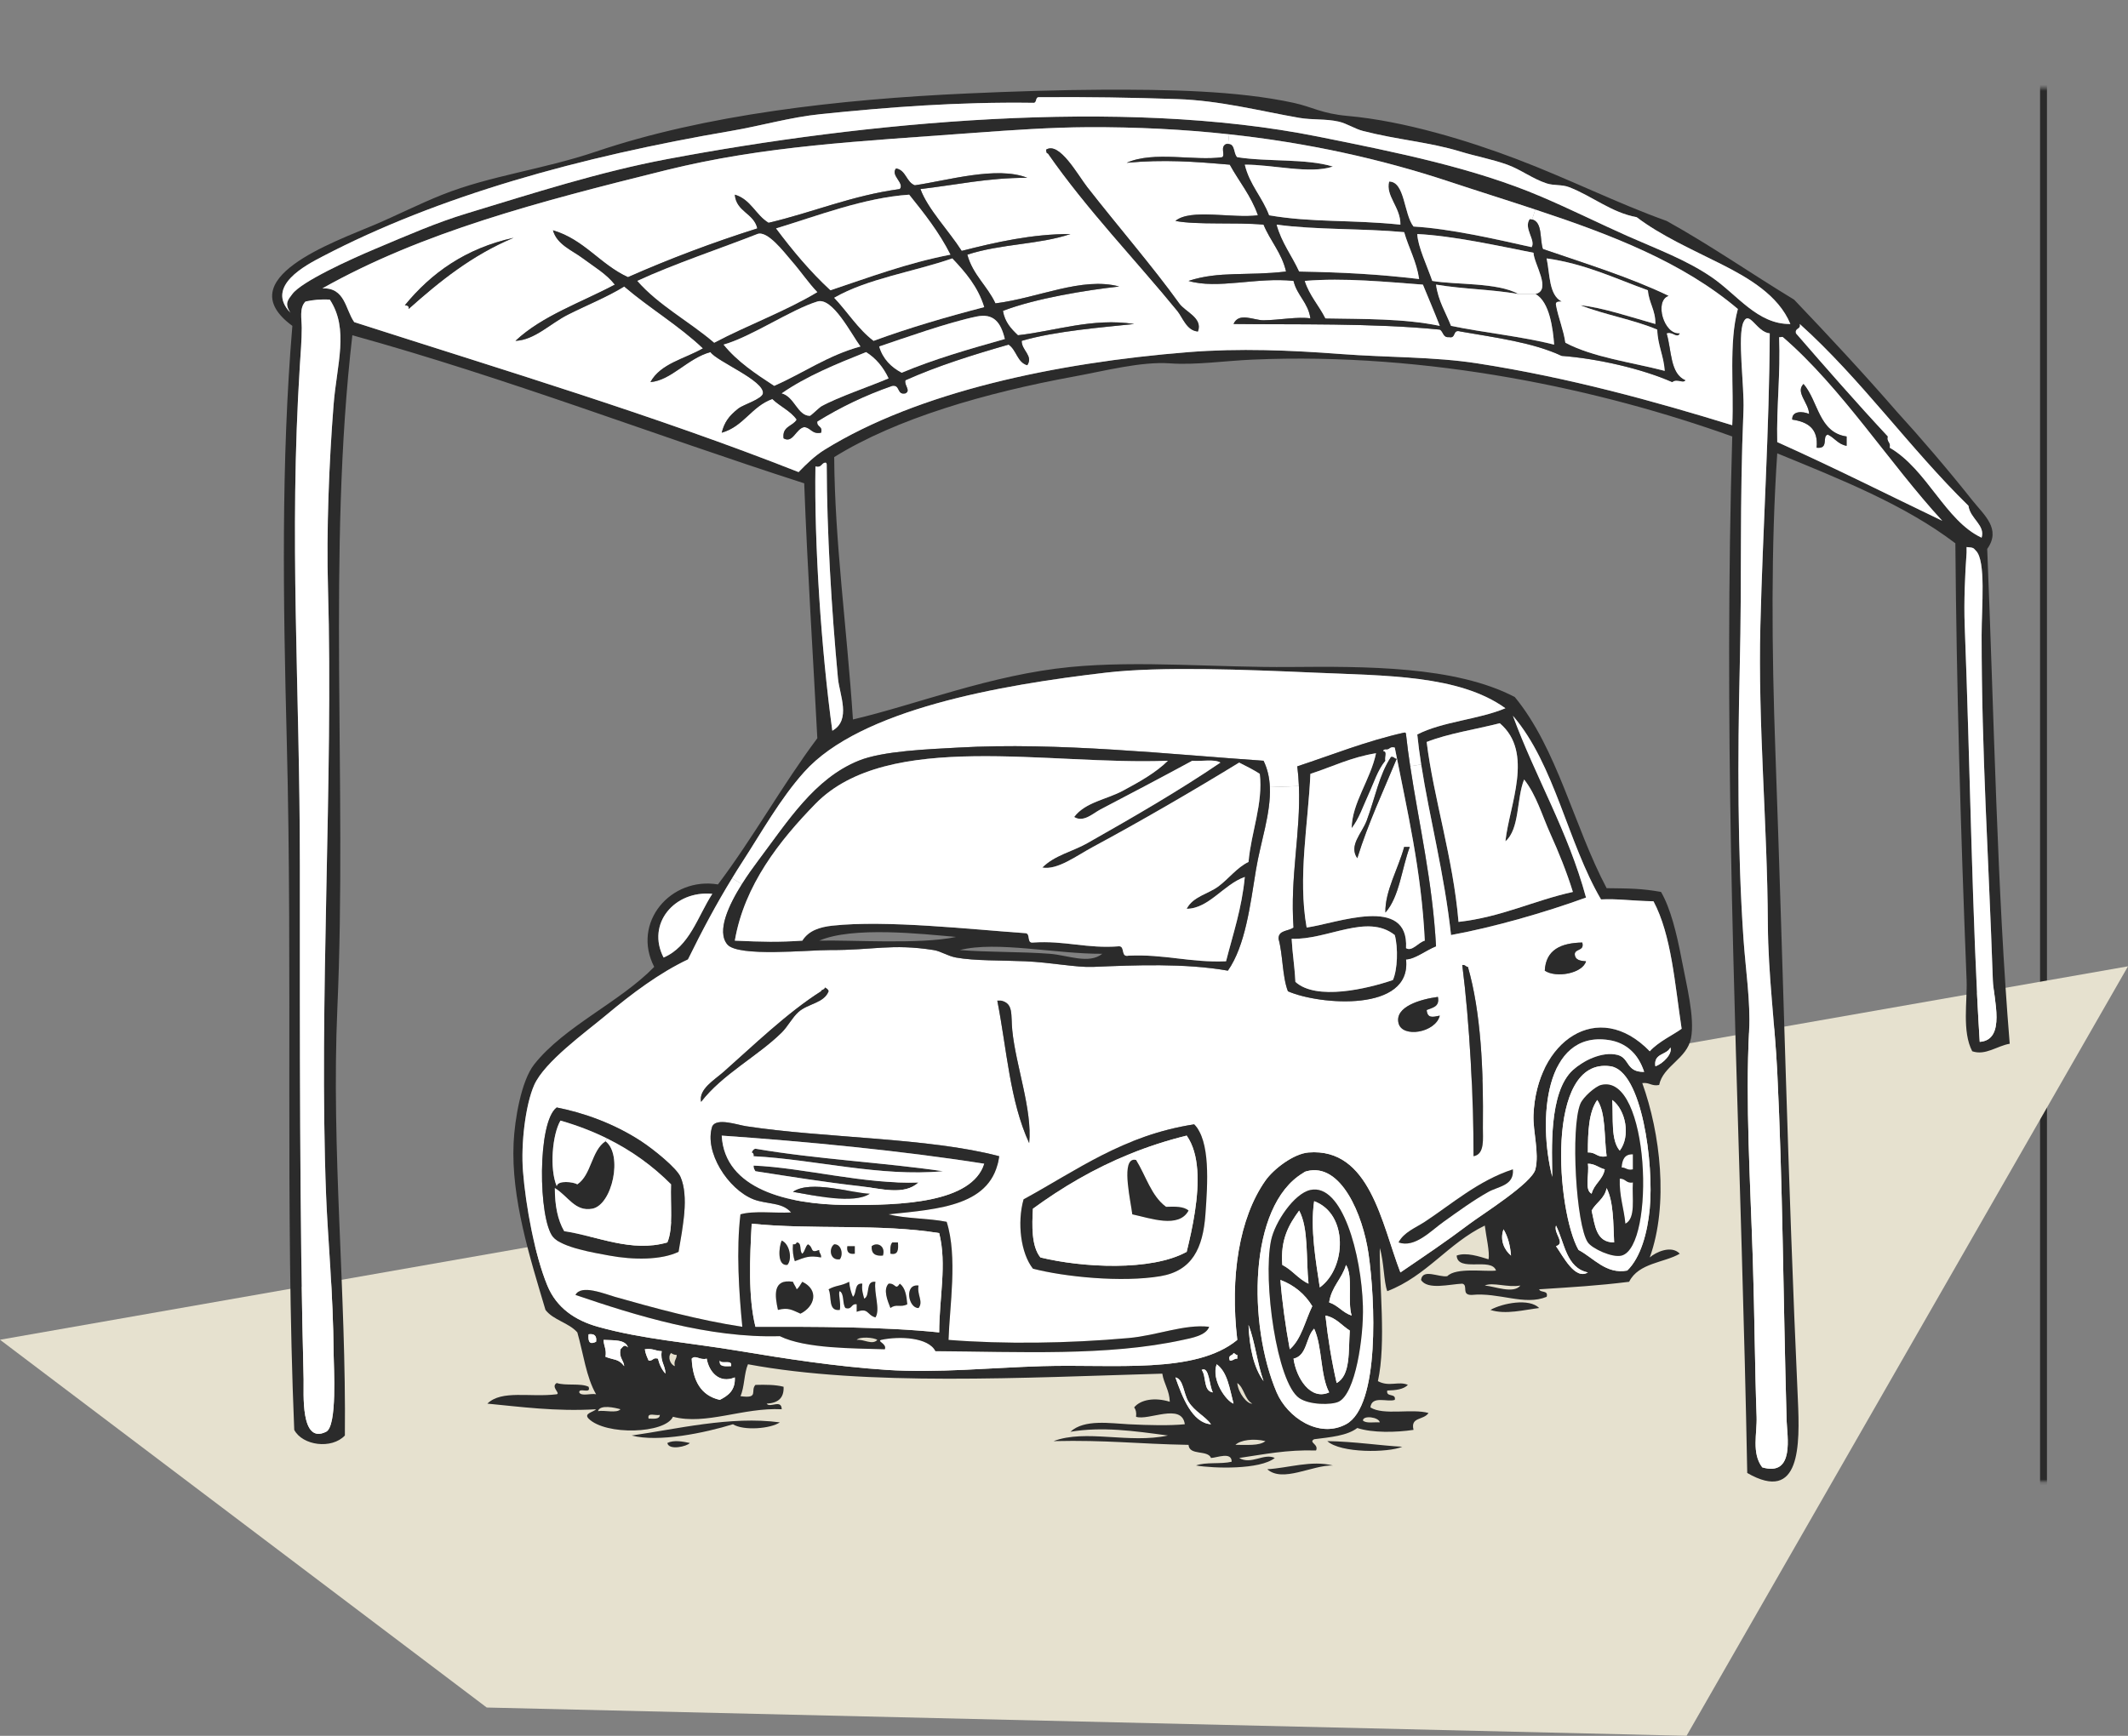 <?xml version="1.0" encoding="UTF-8"?><svg id="uuid-6e79a974-6aed-4ffe-8ae1-c9be57d49cb6" xmlns="http://www.w3.org/2000/svg" width="714" height="582.56" xmlns:xlink="http://www.w3.org/1999/xlink" viewBox="0 0 714 582.56"><rect x="0" y="0" width="714" height="582.56" fill="#808080" stroke="none"/><defs><filter id="uuid-c7d28e7c-2736-4f61-a697-b1116a617380" x="22.498" y="0" width="678.636" height="527.311" color-interpolation-filters="sRGB" filterUnits="userSpaceOnUse"><feFlood flood-color="#fff" result="bg"/><feBlend in="SourceGraphic" in2="bg"/></filter><mask id="uuid-2438dd92-0ebc-4435-82a5-eed34b9ad850" x="22.498" y="0" width="678.636" height="527.311" maskUnits="userSpaceOnUse"><g style="filter:url(#uuid-c7d28e7c-2736-4f61-a697-b1116a617380);"><rect x="669.953" y="29.502" width="31.181" height="467.717"/></g></mask></defs><g id="uuid-339d340f-9378-4cae-a294-b5d306300c80"><g style="mask:url(#uuid-2438dd92-0ebc-4435-82a5-eed34b9ad850);"><rect x="23.654" y="1.155" width="662" height="525" style="fill:none; stroke:#2b2b2b; stroke-miterlimit:10; stroke-width:2.311px;"/></g><polygon points="0 449.635 163.309 573.066 565.883 582.56 714 324.305 0 449.635" style="fill:#e6e1cf;"/><g id="uuid-46eebdec-f20d-4291-8b52-8d50b135dceb"><path d="M666.763,184.225c2.3,56.42,3.31,114.6,7.55,166.07-4.2.69-8.14,4.06-12.58,2.52-3.48-6.62-1.6-16.82-1.89-23.9-2.07-52.08-3.37-98.94-3.77-146.58-17.03-12.96-38.5-21.47-59.76-30.19-2.11,30.9-1.87,65.59-.63,100.02,2.65,73.49,4.13,142.33,7.55,217.65.69,15.18.94,34.84-16.99,24.54-.47-25.14-1.12-49.81-1.83-74.21-2.62-91.05-5.98-178.48-3.2-273.66-43.73-15.7-101.77-28.4-161.04-25.79-9.14.4-18.97,1.87-27.68,1.25-9.56-.67-21.67,2.5-32.08,4.41-29.88,5.48-59.64,14.09-80.52,27.05.18,28.37,4.24,57.22,6.29,88.06,21.47-5.05,46.37-15.03,72.97-17.61,23.17-2.24,49.19.21,73.6,0,25.36-.22,55.44-.38,75.49,10.07,14.3,17.35,19.86,43.46,30.82,64.16,7.77.1,11.74.09,18.25,1.26,3.12,5.34,5.24,13.73,6.92,22.65,1.53,8.16,4.49,19.54,3.14,26.42-1.36,6.99-9.36,9.26-10.69,15.72-2.59.5-3.23-.96-5.66-.63,6.05,16.76,8.91,40.78,2.51,58.51,1.99-1.75,7.21-4.25,10.07-1.26-5.03,3.01-13.84,3.05-16.99,9.43-10.82,1.34-18.73,1.77-30.19,2.52.39,1.28,3.18.18,2.52,2.52-7.5,3.08-15.89-1.56-25.17-.63-3.64.06-1.02-3.27-3.14-3.78-4.15.16-11.72,2.22-13.84-1.26.51-3.94,5.98-.79,8.8-1.25,3-3.04,12.74-1.43,16.36-1.89-1.51-4.58-12.88.71-13.21-5.03,3.22-1.2,7.65.33,10.69,1.25.5-2.19-.85-7.93-1.25-11.32-12.3,5.94-19.53,16.96-32.72,22.02-1.2-3.18-1.08-9.82-2.51-14.47-.23,12.19,2.21,31.69-.63,44.66,3.73,2.06,6.96-.12,10.06,1.26-1.44,1.5-4.04,1.82-6.92,1.89-.51,2.4,3.04.74,2.52,3.14-2.47.87-7.7-1.59-8.18,2.52,4.32,2.81,13.97.3,19.5,1.89-1.73,2.52-6.12,1.22-5.03,5.66-5.86.88-13.78,1.05-18.87-.63-3.45,2.63-9.09,3.08-14.47,3.77-2.04,1.09,1.64,1.65.63,3.78-9.75-.32-17.56,1.31-25.79,2.51,4.06,2.4,8.29-1.74,11.95,0-5,4-20.55,3.52-26.42,2.52,3.17-1.23,8.43-.38,11.95-1.26.05-3.47-4.93-1.34-6.92-1.26-1.15-2.83-7.28-.68-7.55-4.4-17.24-.31-27.29-1.67-45.29-1.26,10.82-4.08,25.29.94,38.37-1.88-11.66-1.57-21.99-3.03-32.71-1.26,4.65-4.29,13.35-2.82,19.5-2.52,6.9.34,13.8.5,18.88,0-1-7.33-12.24-1.09-16.36-2.51.2-1.46-.1-2.42-.63-3.15,2.16-2.64,6.92-3.44,11.95-1.89-.12-3.86-1.97-5.99-2.51-9.43-46.35,1.33-99.34,4.25-139.02-3.15-1.34,3.08-1.14,7.68-2.52,10.7,6.38.94,3.2-1.86,5.03-3.78,3.45-.09,6.78-.07,9.44.63.19,3.97-2.07,5.48-5.67,5.66,1.03,1.61,4.99-1.63,5.04,1.89-13.01-.65-25.33,5.43-36.49,2.52-2.66,5.7-22.57,6.34-28.31.62-1.7-1.77,1.56-2.14,2.52-3.14-13.51.82-25.68-.86-36.48-1.89,4.84-4.7,14.21-2.02,23.27-3.14,1.36-.35-2.13-2.44,0-3.78,2.97,1.01,8.01-.04,10.69,1.26.97,2.65-3.25.1-3.14,1.89.67,1.43,3.95.24,5.66.63-3.32-5.7-4.28-13.75-6.29-20.76-2.83-3.25-8.06-4.11-10.69-7.55-5.23-17.59-11.55-37.38-10.7-55.99.36-7.82,2.53-20.86,6.92-26.42,10.1-12.78,28.73-20.86,40.26-32.71-7.66-14.89,5.56-30.32,21.39-27.68,11.81-15.65,21.59-33.35,33.34-49.06-1.5-29-3.29-55.93-4.4-85.56-50.77-16.33-99.07-35.13-151.61-49.69-8.45,72.72-1.73,150.72-5.03,225.83-2.1,47.75,3,95.4,2.52,143.43-4.44,4.69-14.2,3.39-16.99-1.89-3.07-73.63-.49-152.52-2.51-231.5-1.2-46.74-1.94-93.48,1.88-139.02-21.48-15.75,13.7-28.02,27.68-33.97,7.5-3.19,14.92-6.98,22.65-10.06,16.07-6.4,33.78-8.44,51.58-14.47,36.47-12.35,81.08-17.53,124.56-19.5,15.28-.7,31.75-1.2,45.29-1.26,21.37-.09,45.13.26,64.16,4.4,6.51,1.42,9.3,3.61,18.24,4.41,18.81,1.67,40.51,8.34,56.62,14.47,17.56,6.67,33.87,14.88,50.32,20.76,14.83,8.23,28.42,17.71,42.78,26.42,11.77,12.34,23.39,24.83,34.6,37.74,7.25,7.92,17.09,19.35,25.16,29.56,3.94,4.98,9.84,9.62,5.03,16.36ZM664.253,349.665c8.92-.66,4.62-14.42,4.4-20.75-1.44-41.67-3.77-75.92-3.77-115.75,0-9.58,1.5-24.94-1.89-28.31-.86-.86-.55-1.08-3.15-1.26v1.89c-.51,7.02-.94,16.33-.63,24.53,1.79,46.12,2.54,100.77,5.04,139.65ZM664.883,180.455c1.31-4.22-3.85-6.36-4.41-10.7-19.81-19.39-35.96-42.46-56.61-61.02.47,1.94-1.73,1.21-1.26,3.15,10.13,11.67,20.3,23.31,30.82,34.6-.45,1.92,1.09,1.85.63,3.77,12.59,7.34,18.65,24.54,30.83,30.2ZM651.673,174.785c-17.68-19.2-33.78-44.69-53.47-61.64-.25-.21-.98.16-1.26,0,.49,12.44-.9,23-.63,35.22,18.82,8.44,36.95,17.58,55.36,26.42ZM574.293,93.015c8.59,5.85,15.38,15.89,26.42,15.72-3.95-9.67-14.22-15.57-23.27-20.13-9.77-4.91-20.08-9.48-28.31-15.72-8.48-1.54-14.88-7.08-22.65-10.07-2.44-.94-5.13-.47-7.54-1.26-4.66-1.51-8.74-4.68-13.21-6.29-5.13-1.84-10.53-2.81-15.73-4.4-10.41-3.19-21.09-3.92-32.71-6.92-2.83-.73-5.29-2.49-8.18-3.14-4.33-.99-8.7-.48-13.21-1.26-13.16-2.29-26.47-5.8-40.89-6.29-14.98-.51-30.16-.77-46.55-.63-1.19.07-.44,2.08-1.89,1.88-25.42-.34-48.42,1.46-71.08,3.78-10.4,1.06-20.01,3.92-30.2,5.66-50.76,8.68-98.16,21.78-137.13,42.15-5.36,2.8-19.37,9.95-10.7,18.87-2.16-3.13-.75-4.43.63-6.29,3.12-4.19,19.33-11.59,27.68-15.1,11.43-4.81,20.63-8.85,30.83-11.95,22.38-6.8,44.65-13.98,67.31-18.24,65.86-12.4,152.11-20.83,218.28-7.55,26.85,5.38,52.44,10.57,74.86,20.13,10.14,4.32,20.06,9.28,28.93,13.21,10.25,4.54,19.72,7.98,28.31,13.84ZM591.283,492.465c11.03,3.21,8.31-10.7,8.17-15.73-1.18-42.58-1.28-79.09-3.14-117-.78-15.96-3.05-32.41-3.15-49.7-.17-33.65-3.35-66.96-2.51-100.02.84-33.37,3.01-66.04,3.14-98.13-4.4-.41-6.87-7.97-8.81-3.78-2.11,4.6.34,21.7,0,29.57-1.33,31.53-.51,55.5-1.25,86.18-.73,30.3-.74,62.24,1.25,91.22.71,10.27,2.4,21.2,1.89,30.82-1.26,24.03.41,50.86,1.26,77.37.58,18.16.67,36.43,1.26,52.22.2,5.51-1.76,12.2,1.89,16.98ZM581.213,142.705c.61-12.34-1.22-27.7,1.89-39-18.54-15.72-42.39-24.92-67.96-33.37-9.47-3.14-19.17-6.17-28.92-9.4-23.03-7.63-47.5-13.01-73.82-15.86-15.22-1.66-31.06-2.47-47.59-2.39-11.9.06-25.37.97-37.74,1.89-39.1,2.9-70.54,4.33-103.79,12.58-42.78,10.62-81.59,20.75-115.12,39.63,7.66-.32,7.67,7.01,10.69,11.32,50.3,16.18,101.43,31.52,149.09,50.33,2.71-2.78,5.46-5.48,8.81-7.55,31.3-19.35,77.41-29.15,122.03-32.71,16.97-1.35,34.24-.64,50.96.63,15.83,1.2,31.39.89,45.92,3.14,30.79,4.78,59.39,12.71,85.55,20.76ZM564.233,345.265c-2.3-15.1-3.4-31.41-9.44-42.78-7.65-.16-12.1-.91-17.61-.63-11.24-19.17-15.52-45.29-29.57-61.64,7.66,20.86,18.45,38.59,24.54,61.02-13.84,5.04-31.1,9.99-45.3,12.58-2.2-20.43-7.18-39.13-10.01-57.26-.52-3.37-.97-6.72-1.31-10.05,8.43-4.36,20.57-5.01,29.57-8.81-15.58-11.21-40.22-10.9-64.17-11.95-23.12-1.02-51.5-2.14-69.82,0-35.37,4.12-82.46,12.3-101.28,33.34-8.11,9.06-14.21,20.09-20.76,30.19-1.16,1.79-2.31,3.61-3.42,5.46-5.24,8.54-10.11,17.64-14.82,27.26-9.56,4.54-18.6,11.27-27.68,18.87-6.72,5.61-20.44,15.48-23.91,23.27-2.95,6.64-4.5,19.75-3.77,28.94.92,11.68,3.95,28.11,8.18,38.37,3.08,7.48,9.3,11.69,16.98,13.84,15.09,4.22,30.38,5.26,47.81,8.18,14.73,2.46,31.92,5.15,49.07,6.29,16.8,1.11,35.17-.75,52.21-1.26,24.19-.72,51.36,2.79,65.42-8.81-2.49-21.1.61-40.92,9.44-53.47,2.73-3.88,9.45-9.03,14.46-9.43,20.58-1.65,24.52,23.88,30.83,40.26,8.37-5.72,14.75-9.95,23.27-16.36,4.08-3.07,20.89-13.61,22.02-18.24,1.36-5.54-.85-12.63-.63-18.24.98-24.83,21.65-39.27,39-21.39,3.09-3.34,8.01-5.56,10.7-7.55ZM555.423,357.845c2.55-.82,5.82-4.22,5.03-6.29-1.17,2.6-5.71,1.84-5.03,6.29ZM553.533,405.655c1.42-14.92-2.56-46.32-13.21-47.81-22.12-3.08-18,48.79-10.69,61.65,5.06,2.66,9.24,8.26,16.35,6.92,4.55-4.41,6.79-12.73,7.55-20.76ZM542.843,354.075c3.97,1.04,2.69,5.79,8.81,5.66-2.01-6.07-6.01-9.83-11.96-10.7-21.44-3.13-23.74,26.85-18.87,45.93-.04-8.52-1.31-28.36,6.92-35.86,3.13-2.85,9.68-6.45,15.1-5.03ZM522.083,418.235c2.41,3.42,6.38,11.43,10.69,8.81-7.27-1.53-7.76-9.85-10.69-15.73-.9,2.69,3.33,5.88,0,6.92ZM527.743,299.345c-2.06-6.67-4.75-13.3-7.55-19.5-2.83-6.28-4.7-13.01-8.81-18.24-2.59,6.41-1.42,16.6-6.28,20.75,1.29-12.17,9.7-29.78-1.89-39.63-8.18,2.1-17.15,3.4-24.53,6.29,2.33,18.86,8.88,38.92,10.69,60.39,14.5-1.64,25.14-7.14,38.37-10.06ZM510.133,431.445c-4.34.76-9.23-1.24-11.95,0,3.27.22,9.58,2.92,11.95,0ZM506.983,421.385c-.27-3.5-1.1-6.45-2.51-8.81-1.32,3.66.29,6.93,2.51,8.81ZM457.293,476.735c1.04,1.06,3.69.5,5.66.63-.29-1.77-5.59-2.47-5.66-.63ZM451.623,477.995c11.43-6.11,9.77-41.97,7.55-57.24-1.88-13.01-9.22-30.72-20.76-27.68-.75.2-.79.35-1.25.63-18.42,11.09-18.48,50.97-8.81,73.6,3.57,8.35,14.15,15.58,23.27,10.69ZM423.953,463.525c-2.1-5.87-2.83-13.11-5.04-18.87.32,7.65,1.7,14.24,5.04,18.87ZM424.583,483.655c-3.96-.96-8.36-.39-10.07,1.26,3.71-.07,7.99.44,10.07-1.26ZM415.143,464.155c.27,3.32,3.33,7.13,5.03,6.92-2.59-1.39-2.68-5.29-5.03-6.92ZM415.143,455.985v-1.26c-.63,0-.75-.51-1.26-.63-.27.99-1.98.53-1.26,2.51,1.19.14,1.39-.71,2.52-.62ZM413.883,471.075c-1.31-4.98-2-10.58-5.66-13.21-1.89,5.26,3.18,12.33,5.66,13.21ZM403.193,459.755c1.65,2.12.43,7.11,3.77,7.55-1.26-2.11-1.17-8.88-3.77-7.55ZM406.333,477.995c-1.98-2.71-5.47-4.22-7.55-7.55-1.74-2.79-1.65-7.59-4.4-8.17,2.28,6.53,5.63,15.33,11.95,15.72ZM279.263,245.245c6.45-3.61,2.4-12.11,1.89-17.61-2.2-23.53-3.71-49.06-3.77-71.72-.04-.38-.1-.74-.63-.63-1.2.27-1.14,1.8-3.15,1.26-.42,26.01,1.95,61.52,5.66,88.7ZM241.523,469.815c2.76-1.43,5.24-3.14,5.03-7.54-5.3,2.21-8.69-1.96-9.43-6.29-2.47.62-3.66-1.39-5.04,0,.33,7.42,3.11,12.41,9.44,13.83ZM245.293,458.495c.58-2.46-3.31-.46-3.77-1.89-.37,2.26,1.86,1.92,3.77,1.89ZM239.003,299.975c-12.8-1.2-22.17,10.15-16.35,21.39,8.81-3.77,11.4-13.77,16.35-21.39ZM226.423,458.495c-.45-1.92.64-2.29.63-3.77-.86.02-1.38-.3-1.89-.63-1.28,1.36-.21,3.91,1.26,4.4ZM223.283,461.015c-.05-2.89-1.82-4.06-1.26-7.55-2.07-.03-3.13-1.06-5.66-.63.2,1.47.75,2.6,1.26,3.77,1.51.26,1.36-1.14,3.14-.62.49,2.02,1.32,3.71,2.52,5.03ZM221.393,474.855c-1.3.38-4.37-1.02-3.77,1.25,1.66,0,3.7.35,3.77-1.25ZM208.183,452.835c.84-.79,1.24-1.89,2.52-.63-.85-2.72-4.79-2.34-8.18-2.52.03,2.07,1.06,3.14.63,5.67,2.98,1.19,4.31.58,6.29,3.14-.21-2.1-1.82-2.79-1.26-5.66ZM200.633,473.595c2.32-.4,6.27.81,7.55-.63-1.7-.49-6.89-1.72-7.55.63ZM200.003,450.315c.29-1.97-.54-2.8-2.52-2.51-.25,2.73.51,3.49,2.52,2.51ZM111.933,135.785c1.07-13.52,5.24-25.3-1.26-35.22-3.12-.2-5.77.1-8.17.63-2.15,2.11-1.26,5.94-1.26,8.8,0,4.17-.36,8.4-.63,12.58-3.7,58.53,0,107.14,0,167.96,0,56.87-.13,118.91,1.26,172.36.11,4.45-1.22,22.03,7.55,17.62,3.79-1.91,2.55-21.54,2.51-26.42-.15-20.17-1.95-38.48-2.51-52.84-2.5-64.02,2.47-139.77.63-203.82-.55-19.1.32-41.83,1.88-61.65Z" style="fill:#2b2b2b;"/><path d="M668.653,328.915c.22,6.33,4.52,20.09-4.4,20.75-2.5-38.88-3.25-93.53-5.04-139.65-.31-8.2.12-17.51.63-24.53v-1.89c2.6.18,2.29.4,3.15,1.26,3.39,3.37,1.89,18.73,1.89,28.31,0,39.83,2.33,74.08,3.77,115.75Z" style="fill:#fff;"/><path d="M660.473,169.755c.56,4.34,5.72,6.48,4.41,10.7-12.18-5.66-18.24-22.86-30.83-30.2.46-1.92-1.08-1.85-.63-3.77-10.52-11.29-20.69-22.93-30.82-34.6-.47-1.94,1.73-1.21,1.26-3.15,20.65,18.56,36.8,41.63,56.61,61.02Z" style="fill:#fff;"/><path d="M598.203,113.145c19.69,16.95,35.79,42.44,53.47,61.64-18.41-8.84-36.54-17.98-55.36-26.42-.27-12.22,1.12-22.78.63-35.22.28.16,1.01-.21,1.26,0ZM619.583,149.625v-3.14c-9.37-1.32-9.48-11.9-14.46-17.62-2.8,2.79,1.76,6.32,1.88,10.07-2.04-.92-5.83-1.15-5.66,1.89,5.11.76,8.82,2.92,8.18,9.43,4.32.52,1.64-3.93,3.77-4.4,2.25,1.1,3.45,3.26,6.29,3.77Z" style="fill:#fff;"/><path d="M619.583,146.485v3.14c-2.84-.51-4.04-2.67-6.29-3.77-2.13.47.55,4.92-3.77,4.4.64-6.51-3.07-8.67-8.18-9.43-.17-3.04,3.62-2.81,5.66-1.89-.12-3.75-4.68-7.28-1.88-10.07,4.98,5.72,5.09,16.3,14.46,17.62Z" style="fill:#2b2b2b;"/><path d="M600.713,108.735c-11.04.17-17.83-9.87-26.42-15.72-8.59-5.86-18.06-9.3-28.31-13.84-8.87-3.93-18.79-8.89-28.93-13.21-22.42-9.56-48.01-14.75-74.86-20.13-66.17-13.28-152.42-4.85-218.28,7.55-22.66,4.26-44.93,11.44-67.31,18.24-10.2,3.1-19.4,7.14-30.83,11.95-8.35,3.51-24.56,10.91-27.68,15.1-1.38,1.86-2.79,3.16-.63,6.29-8.67-8.92,5.34-16.07,10.7-18.87,38.97-20.37,86.37-33.47,137.13-42.15,10.19-1.74,19.8-4.6,30.2-5.66,22.66-2.32,45.66-4.12,71.08-3.78,1.45.2.7-1.81,1.89-1.88,16.39-.14,31.57.12,46.55.63,14.42.49,27.73,4,40.89,6.29,4.51.78,8.88.27,13.21,1.26,2.89.65,5.35,2.41,8.18,3.14,11.62,3,22.3,3.73,32.71,6.92,5.2,1.59,10.6,2.56,15.73,4.4,4.47,1.61,8.55,4.78,13.21,6.29,2.41.79,5.1.32,7.54,1.26,7.77,2.99,14.17,8.53,22.65,10.07,8.23,6.24,18.54,10.81,28.31,15.72,9.05,4.56,19.32,10.46,23.27,20.13Z" style="fill:#fff;"/><path d="M599.453,476.735c.14,5.03,2.86,18.94-8.17,15.73-3.65-4.78-1.69-11.47-1.89-16.98-.59-15.79-.68-34.06-1.26-52.22-.85-26.51-2.52-53.34-1.26-77.37.51-9.62-1.18-20.55-1.89-30.82-1.99-28.98-1.98-60.92-1.25-91.22.74-30.68-.08-54.65,1.25-86.18.34-7.87-2.11-24.97,0-29.57,1.94-4.19,4.41,3.37,8.81,3.78-.13,32.09-2.3,64.76-3.14,98.13-.84,33.06,2.34,66.37,2.51,100.02.1,17.29,2.37,33.74,3.15,49.7,1.86,37.91,1.96,74.42,3.14,117Z" style="fill:#fff;"/><path d="M583.103,103.705c-3.11,11.3-1.28,26.66-1.89,39-26.16-8.05-54.76-15.98-85.55-20.76-14.53-2.25-30.09-1.94-45.92-3.14-16.72-1.27-33.99-1.98-50.96-.63-44.62,3.56-90.73,13.36-122.03,32.71-3.35,2.07-6.1,4.77-8.81,7.55-47.66-18.81-98.79-34.15-149.09-50.33-3.02-4.31-3.03-11.64-10.69-11.32,33.53-18.88,72.34-29.01,115.12-39.63,33.25-8.25,64.69-9.68,103.79-12.58,12.37-.92,25.84-1.83,37.74-1.89,16.53-.08,32.37.73,47.59,2.39l-.35,3.2c-.21,0-.43.02-.68.07-2.06.99-.21,3.51-1.26,4.41-9.37,1.36-22.91-2.18-32.09,1.88,12.54-1.17,22.67-.4,34.6.63,3.12,5.69,7.18,10.44,9.44,16.99-8.61,1.13-22.59-2.35-27.68,1.89,7.16,1.41,20.01.39,29.57,1.25,2.26,5.5,6.09,9.43,7.55,15.73-13.05,1.56-22.41-.24-32.72,3.15,9.69,2.89,22.94-1.33,35.23,0,1.17,4.91,4.91,7.24,5.66,12.58-4.26-.65-10.28.57-15.72.63-3.27.03-8.32-2.81-10.07,1.25,19.89.25,47.02-.35,69.2,1.89,1.25.63.99,2.78,3.14,2.52,2.44.55,1.03-2.75,3.78-1.89,11.97,2.08,24.41,3.69,33.97,8.18,11.9.9,26.77,4.25,37.11,8.8,1.61-1.35,3.57.58,4.41-.62-5.18-2.17-4.6-10.09-6.3-15.73,1.95-.83,3.49,1.86,4.41,0-5.37.56-8.61-10.92-3.78-12.58-13.02-6.26-27.78-10.8-42.14-15.73-1.13-3.38-.05-9-3.63-9.94l1.09-3.3c25.57,8.45,49.42,17.65,67.96,33.37ZM401.933,111.255c1.73-4.59-4.25-6.55-6.29-9.44-8.72-12.15-20.66-25.96-30.83-39-3.26-4.19-9.37-15.42-13.83-12.58.14.49.01,1.24.62,1.26,13.05,18.79,29.52,35.83,43.41,52.84,1.81,2.22,3.14,6.65,6.92,6.92ZM380.543,108.735c-14-2.15-26.47,2.38-39,3.78-2.27-2.14-4.4-4.41-5.03-8.18,10.97-4.23,28.23-7,39-8.18-12.52-3.34-27.04,3.84-41.52,5.66-2.72-5.87-7.6-9.59-9.43-16.35,11.35-3.69,24.14-3.36,34.59-6.92-12.72-.04-24.99,2.73-36.48,5.66-4.34-6.8-11.44-14.11-13.84-20.76,11.86-1.35,22.61-3.81,35.85-3.77-10.22-4.06-26.92.96-37.74,2.51-2.9-1.08-2.91-5.06-6.29-5.66-1.98,2.33,2.93,4.9,1.26,6.92-16.25,2.21-29.09,7.82-44.04,11.33-4.32-2.61-5.96-7.88-11.32-9.44.49,5.8,6.4,6.18,7.55,11.32-15.13,4.79-29.59,10.26-43.4,16.36-9.36-4.28-14.65-12.62-25.17-15.73,1.33,4.84,6.46,6.72,10.07,9.44,3.68,2.76,7.9,5.19,10.69,8.8-11.36,6.04-24.37,10.44-33.34,18.87,6.46-.27,11.67-5.81,17.62-8.8,6.39-3.22,13.01-5.84,18.87-9.44,8.47,7.26,18.36,13.09,26.42,20.76-6.12,3.53-14.22,5.07-17.62,11.32,7.02-.57,12.5-8.02,20.14-10.06,2.13,3.12,18.12,9.53,17.61,13.84-.23,1.89-6.62,3.82-8.18,5.03-3.34,2.61-4.75,4.7-5.66,8.18,7.36-2.08,10.02-8.85,16.98-11.32,2.54,2.49,6.11,3.96,8.18,6.92-1.28,2.28-4.95,2.18-4.4,6.29,3.13,1.82,4.11-3.25,6.92-3.78,2.3.21,2.54,2.49,5.66,1.89.67-2.35-1.56-1.79-1.26-3.77,7.64-4.73,15.97-8.78,25.16-11.96,2.73-.42,1.45,3.17,4.41,2.52,1.9-.95-.52-2.76,0-4.4,10.72-4.8,22.53-8.5,34.59-11.96,2.68,1.74,2.87,5.94,6.29,6.92,2.1-3.22-1.94-4.97-1.88-8.18,11.41-3.36,27.72-4.58,37.74-5.66ZM137.093,103.705c10.41-9.3,21.32-18.1,35.23-23.9-16.13,3.57-27.61,11.81-36.48,22.64.77.07,1.49.19,1.25,1.26Z" style="fill:#fff;"/><path d="M565.493,127.615c-.84,1.2-2.8-.73-4.41.62-10.34-4.55-25.21-7.9-37.11-8.8-9.56-4.49-22-6.1-33.97-8.18-2.75-.86-1.34,2.44-3.78,1.89-2.15.26-1.89-1.89-3.14-2.52-22.18-2.24-49.31-1.64-69.2-1.89,1.75-4.06,6.8-1.22,10.07-1.25,5.44-.06,11.46-1.28,15.72-.63-.75-5.34-4.49-7.67-5.66-12.58-12.29-1.33-25.54,2.89-35.23,0,10.31-3.39,19.67-1.59,32.72-3.15-1.46-6.3-5.29-10.23-7.55-15.73-9.56-.86-22.41.16-29.57-1.25,5.09-4.24,19.07-.76,27.68-1.89-2.26-6.55-6.32-11.3-9.44-16.99-11.93-1.03-22.06-1.8-34.6-.63,9.18-4.06,22.72-.52,32.09-1.88,1.05-.9-.8-3.42,1.26-4.41.25-.05.47-.07.68-.07,2.52,0,1.75,3.3,3.09,4.48,10.13,1.61,23.1.39,32.08,3.14-7.69,2.62-20.24-.69-29.56-.63,1.62,6.77,5.9,10.88,8.17,16.99,14.48,2.5,27.37,1.42,44.04,3.14.12-5.79-5.05-9.62-3.78-14.46,5.32-.02,4.91,10.97,8.18,15.09,12.32.73,27.27,4.16,39.63,6.92,1.48-2.3-2.83-6.4-.63-9.43.28.02.54.06.78.12,3.58.94,2.5,6.56,3.63,9.94,14.36,4.93,29.12,9.47,42.14,15.73-4.83,1.66-1.59,13.14,3.78,12.58-.92,1.86-2.46-.83-4.41,0,1.7,5.64,1.12,13.56,6.3,15.73ZM558.563,124.465c-.34-5.11-2.36-8.54-2.51-13.84-7.95-3.37-17.66-4.98-25.79-8.18,7.29.71,17.28,4.08,25.16,6.29.08-4.69-2.18-7.04-2.51-11.32-10.96-3.94-20.93-8.85-33.97-10.69,1.11,5.38.74,12.26,5.03,14.47-.99.05-2.18-.09-1.89,1.25.84,4.4,2.46,8.02,3.14,12.58,9.34,4.93,22.02,6.51,33.34,9.44ZM521.453,115.655c-.36-4.94-1.45-14.43-6.29-16.98,5.59-1.25-.52-10.15-.63-13.84-12.27-2.42-27.01-5.69-39-6.29.18,4.23,3.37,10.88,5.03,15.73,7.78,1.37,21.81.44,28.94,4.4-9.84-1.65-17.68-1.54-27.68-3.15.76,5.53,3.26,9.32,5.03,13.84,11.3,2.33,23.72,3.54,34.6,6.29ZM483.083,109.365c-1.81-4.69-3.78-9.22-5.66-13.84-12.05-.88-26.4-2.37-39.63-1.25,1.56,4.93,4.76,8.23,6.92,12.58,12.86.24,26.37.02,38.37,2.51ZM476.163,93.645c-.92-6.01-3.48-10.36-5.03-15.73-13.81-1.29-29.48-.72-42.78-2.52,1.67,6.09,5.12,10.4,7.55,15.73,15.31.29,26.41.9,40.26,2.52Z" style="fill:#2b2b2b;"/><path d="M554.793,302.485c6.04,11.37,7.14,27.68,9.44,42.78-2.69,1.99-7.61,4.21-10.7,7.55-17.35-17.88-38.02-3.44-39,21.39-.22,5.61,1.99,12.7.63,18.24-1.13,4.63-17.94,15.17-22.02,18.24-8.52,6.41-14.9,10.64-23.27,16.36-6.31-16.38-10.25-41.91-30.83-40.26-5.01.4-11.73,5.55-14.46,9.43-8.83,12.55-11.93,32.37-9.44,53.47-14.06,11.6-41.23,8.09-65.42,8.81-17.04.51-35.41,2.37-52.21,1.26-17.15-1.14-34.34-3.83-49.07-6.29-17.43-2.92-32.72-3.96-47.81-8.18-7.68-2.15-13.9-6.36-16.98-13.84-4.23-10.26-7.26-26.69-8.18-38.37-.73-9.19.82-22.3,3.77-28.94,3.47-7.79,17.19-17.66,23.91-23.27,9.08-7.6,18.12-14.33,27.68-18.87,4.71-9.62,9.58-18.72,14.82-27.26l3.28,2c-4.36,6.93-8.58,15.8-4.9,20.22,3.6,4.32,27.22,1.85,34.6,1.89,14.12.08,20.59-2.21,34.6,0,2.5.39,4.66,1.99,7.55,2.52,6.33,1.14,15.12.9,23.28,1.25,8.57.38,17.09,2.12,22.64,1.89,14.3-.6,30.76-1.29,45.29,1.26,5.85-8.41,7.44-21.7,9.44-33.97,1.49-9.09,5.02-18.84,4.64-27.62l9.74-.37c.65,15.74-3.01,30.36-1.8,47.49-1.65,1.29-5.09.78-5.03,3.78,1.5,5.41,1.23,12.61,3.15,17.61,10.59,4.64,41.54,7.14,39.63-10.69,2.98-.08,6.55-2.99,10.06-4.41-1.16-21.69-5.77-41.23-8.66-60.43l3.68-.6c2.83,18.13,7.81,36.83,10.01,57.26,14.2-2.59,31.46-7.54,45.3-12.58-6.09-22.43-16.88-40.16-24.54-61.02,14.05,16.35,18.33,42.47,29.57,61.64,5.51-.28,9.96.47,17.61.63ZM528.373,320.105c.31-1.79,3.29-.91,2.52-3.78-7.21.14-12.22,2.46-12.58,9.44,3.8,2.56,12.66.95,13.84-3.15-1.99-.11-3.76-.44-3.78-2.51ZM499.433,399.995c3.33-1.86,8.66-2.09,8.18-7.55-11.59,3.77-20.59,11.72-29.56,17.61-3.08,2.02-7.03,3.48-8.81,6.92,5.47,1.95,10.75-3.82,15.1-6.92,4.88-3.48,10.04-7.25,15.09-10.06ZM497.553,378.605c.25-19.49-.68-39.02-5.03-54.1-.81-.03-.88-.8-1.89-.63,2.46,19.24,3.82,44.98,3.77,64.17,3.9-.63,3.1-6.13,3.15-9.44ZM478.683,338.975c1.89-.83,4.44-1,3.77-4.4-5.83.78-14.54,3.28-13.21,8.8,1.22,5.07,12.4,3.25,13.84-2.51-2.4.5-4.14.98-4.4-1.89ZM404.453,407.545c.74-10.31,1.73-24.68-3.78-30.2-23.79,3.67-39.45,15.48-57.24,25.17-2.22,7.88-.93,18.11,3.14,23.27,10.48,2.73,29.72,4.71,42.78,2.52,10.61-1.79,14.28-9.33,15.1-20.76ZM405.703,445.285c-8.35-.96-17.41,2.92-27.05,3.78-20.42,1.82-41.8,2.09-60.39.62.33-11.17,3.12-27.83-.63-39.63-6.1-1.23-13.65-1.02-19.49-2.51,17.08-1.79,34.93-2.81,37.11-19.5-23.69-6.28-58.47-6.02-84.92-10.07-2.97-.45-9.78-2.9-11.33,0-2.85,8.49,5.23,21.17,13.84,24.54,4.32,1.68,9.59.9,12.58,4.4-5.57.3-12.41-.67-16.98.63-1.44,11.94-.5,26.34.63,37.74-14.59-2.2-29.81-6.37-42.78-10.06-3.49-1-11.31-4.27-13.21-.63,20.18,6.89,44.81,14.55,68.57,13.84,8.61,4.23,24.8,4.06,35.23,4.4.76-1.88-2.71-2.64-1.26-3.15,6.23-1.33,15.9-.86,18.24,3.78,28.12.17,57.79,1.77,83.04-3.78,2.68-.59,7.78-1.42,8.8-4.4ZM345.313,383.635c1.09-11.18-4.46-25.9-5.66-37.74-.54-5.36.5-9.1-3.77-10.07h-1.26c3.23,16.46,4.15,33.58,10.69,47.81ZM278.013,332.685c-.14-.71-.7-.98-1.26-1.26-.01.83-1.11.58-1.26,1.26-11.49,7.3-22.77,18.27-32.71,27.05-3.07,2.71-8.44,5.82-7.55,10.06,7.15-9.29,19.03-15.34,27.05-23.27,2.09-2.07,3.49-4.99,5.66-6.92,3.18-2.82,8.54-2.93,10.07-6.92ZM227.683,420.125c1.43-8.38,3.49-18.61.63-25.16-1.29-2.95-8.88-9.12-13.21-11.96-9.1-5.96-19.4-9.58-28.31-11.32-6.59,4.86-6.16,37.37-1.26,43.41,2.95,3.63,14.16,5.41,18.88,6.29,8.17,1.52,17.5,1.52,23.27-1.26Z" style="fill:#fff;"/><path d="M560.453,351.555c.79,2.07-2.48,5.47-5.03,6.29-.68-4.45,3.86-3.69,5.03-6.29Z" style="fill:#fff;"/><path d="M556.053,110.625c.15,5.3,2.17,8.73,2.51,13.84-11.32-2.93-24-4.51-33.34-9.44-.68-4.56-2.3-8.18-3.14-12.58-.29-1.34.9-1.2,1.89-1.25-4.29-2.21-3.92-9.09-5.03-14.47,13.04,1.84,23.01,6.75,33.97,10.69.33,4.28,2.59,6.63,2.51,11.32-7.88-2.21-17.87-5.58-25.16-6.29,8.13,3.2,17.84,4.81,25.79,8.18Z" style="fill:#fff;"/><path d="M540.323,357.845c10.65,1.49,14.63,32.89,13.21,47.81-.76,8.03-3,16.35-7.55,20.76-7.11,1.34-11.29-4.26-16.35-6.92-7.31-12.86-11.43-64.73,10.69-61.65ZM544.103,421.385c11.39-3.04,9.46-61.43-6.92-57.25-1.91.49-5.99,4.05-6.92,6.29-3.35,8.08-1.45,40.84,2.51,46.55,1.44,2.07,8.21,5.24,11.33,4.41Z" style="fill:#fff;"/><path d="M551.653,359.735c-6.12.13-4.84-4.62-8.81-5.66-5.42-1.42-11.97,2.18-15.1,5.03-8.23,7.5-6.96,27.34-6.92,35.86-4.87-19.08-2.57-49.06,18.87-45.93,5.95.87,9.95,4.63,11.96,10.7Z" style="fill:#fff;"/><path d="M547.873,387.415v5.03c-1.92.45-2.29-.64-3.77-.63.19-2.54.93-4.52,3.77-4.4Z" style="fill:#fff;"/><path d="M547.873,396.845c-.35,5.11,1.09,12-2.51,13.84-.48-5.18-2.09-9.23-1.89-15.09,1.99-.11,2.1,1.67,4.4,1.25Z" style="fill:#fff;"/><path d="M537.183,364.135c16.38-4.18,18.31,54.21,6.92,57.25-3.12.83-9.89-2.34-11.33-4.41-3.96-5.71-5.86-38.47-2.51-46.55.93-2.24,5.01-5.8,6.92-6.29ZM547.873,392.445v-5.03c-2.84-.12-3.58,1.86-3.77,4.4,1.48-.01,1.85,1.08,3.77.63ZM545.363,410.685c3.6-1.84,2.16-8.73,2.51-13.84-2.3.42-2.41-1.36-4.4-1.25-.2,5.86,1.41,9.91,1.89,15.09ZM543.473,386.155c3.7-4.85,2.02-13.63-2.52-16.99.38,6.12-.53,13.54,2.52,16.99ZM534.033,406.285c1.13,4.95,1.45,10.72,7.55,10.69-.29-6.63-.2-13.64-2.52-18.24-.65,3.54-3.54,4.84-5.03,7.55ZM532.773,386.785c2.7-.18,3.12,1.92,6.29,1.26-.88-6.46-.2-14.48-3.14-18.88-2.89,4.04-3.14,10.7-3.15,17.62ZM534.033,400.625c.84-3.36,3.76-4.63,4.41-8.18-2.02-.5-3.18-1.86-5.67-1.89.57,3.21-1.29,8.85,1.26,10.07Z" style="fill:#2b2b2b;"/><path d="M540.953,369.165c4.54,3.36,6.22,12.14,2.52,16.99-3.05-3.45-2.14-10.87-2.52-16.99Z" style="fill:#fff;"/><path d="M541.583,416.975c-6.1.03-6.42-5.74-7.55-10.69,1.49-2.71,4.38-4.01,5.03-7.55,2.32,4.6,2.23,11.61,2.52,18.24Z" style="fill:#fff;"/><path d="M539.063,388.045c-3.17.66-3.59-1.44-6.29-1.26.01-6.92.26-13.58,3.15-17.62,2.94,4.4,2.26,12.42,3.14,18.88Z" style="fill:#fff;"/><path d="M538.443,392.445c-.65,3.55-3.57,4.82-4.41,8.18-2.55-1.22-.69-6.86-1.26-10.07,2.49.03,3.65,1.39,5.67,1.89Z" style="fill:#fff;"/><path d="M532.773,427.045c-4.31,2.62-8.28-5.39-10.69-8.81,3.33-1.04-.9-4.23,0-6.92,2.93,5.88,3.42,14.2,10.69,15.73Z" style="fill:#fff;"/><path d="M530.893,316.325c.77,2.87-2.21,1.99-2.52,3.78.02,2.07,1.79,2.4,3.78,2.51-1.18,4.1-10.04,5.71-13.84,3.15.36-6.98,5.37-9.3,12.58-9.44Z" style="fill:#2b2b2b;"/><path d="M520.193,279.845c2.8,6.2,5.49,12.83,7.55,19.5-13.23,2.92-23.87,8.42-38.37,10.06-1.81-21.47-8.36-41.53-10.69-60.39,7.38-2.89,16.35-4.19,24.53-6.29,11.59,9.85,3.18,27.46,1.89,39.63,4.86-4.15,3.69-14.34,6.28-20.75,4.11,5.23,5.98,11.96,8.81,18.24Z" style="fill:#fff;"/><path d="M515.163,98.675c4.84,2.55,5.93,12.04,6.29,16.98-10.88-2.75-23.3-3.96-34.6-6.29-1.77-4.52-4.27-8.31-5.03-13.84,10,1.61,17.84,1.5,27.68,3.15h5.66Z" style="fill:#fff;"/><path d="M514.533,84.835c.11,3.69,6.22,12.59.63,13.84h-5.66c-7.13-3.96-21.16-3.03-28.94-4.4-1.66-4.85-4.85-11.5-5.03-15.73,11.99.6,26.73,3.87,39,6.29Z" style="fill:#fff;"/><path d="M515.143,70.335l-1.09,3.3c-.24-.06-.5-.1-.78-.12-2.2,3.03,2.11,7.13.63,9.43-12.36-2.76-27.31-6.19-39.63-6.92-3.27-4.12-2.86-15.11-8.18-15.09-1.27,4.84,3.9,8.67,3.78,14.46-16.67-1.72-29.56-.64-44.04-3.14-2.27-6.11-6.55-10.22-8.17-16.99,9.32-.06,21.87,3.25,29.56.63-8.98-2.75-21.95-1.53-32.08-3.14-1.34-1.18-.57-4.48-3.09-4.48l.35-3.2c26.32,2.85,50.79,8.23,73.82,15.86,9.75,3.23,19.45,6.26,28.92,9.4Z" style="fill:#fff;"/><path d="M500.063,439.625c4.06-2.27,13.08-4.02,16.36-.63-4.91.56-11.22,2.31-16.36.63Z" style="fill:#2b2b2b;"/><path d="M507.613,392.445c.48,5.46-4.85,5.69-8.18,7.55-5.05,2.81-10.21,6.58-15.09,10.06-4.35,3.1-9.63,8.87-15.1,6.92,1.78-3.44,5.73-4.9,8.81-6.92,8.97-5.89,17.97-13.84,29.56-17.61Z" style="fill:#2b2b2b;"/><path d="M504.473,412.575c1.41,2.36,2.24,5.31,2.51,8.81-2.22-1.88-3.83-5.15-2.51-8.81Z" style="fill:#fff;"/><path d="M492.523,324.505c4.35,15.08,5.28,34.61,5.03,54.1-.05,3.31.75,8.81-3.15,9.44.05-19.19-1.31-44.93-3.77-64.17,1.01-.17,1.08.6,1.89.63Z" style="fill:#2b2b2b;"/><path d="M505.103,237.695c-9,3.8-21.14,4.45-29.57,8.81.34,3.33.79,6.68,1.31,10.05l-3.68.6c-.54-3.56-1.02-7.1-1.4-10.65-.04-.39-.1-.75-.63-.63-12.85,2.88-24.03,7.43-35.86,11.32.28,2.23.45,4.43.54,6.61l-9.74.37c-.13-3.1-.76-6.08-2.12-8.86-31.18-2.12-68.91-6.32-102.54-4.41-9.58.54-25.18,1.07-33.34,4.41-14.81,6.05-23.53,20.04-33.97,33.96-1.31,1.75-3.25,4.42-5.17,7.46l-3.28-2c1.11-1.85,2.26-3.67,3.42-5.46,6.55-10.1,12.65-21.13,20.76-30.19,18.82-21.04,65.91-29.22,101.28-33.34,18.32-2.14,46.7-1.02,69.82,0,23.95,1.05,48.59.74,64.17,11.95Z" style="fill:#fff;"/><path d="M482.453,334.575c.67,3.4-1.88,3.57-3.77,4.4.26,2.87,2,2.39,4.4,1.89-1.44,5.76-12.62,7.58-13.84,2.51-1.33-5.52,7.38-8.02,13.21-8.8Z" style="fill:#2b2b2b;"/><path d="M477.423,95.525c1.88,4.62,3.85,9.15,5.66,13.84-12-2.49-25.51-2.27-38.37-2.51-2.16-4.35-5.36-7.65-6.92-12.58,13.23-1.12,27.58.37,39.63,1.25Z" style="fill:#fff;"/><path d="M473.163,257.155c2.89,19.2,7.5,38.74,8.66,60.43-3.51,1.42-7.08,4.33-10.06,4.41,1.91,17.83-29.04,15.33-39.63,10.69-1.92-5-1.65-12.2-3.15-17.61-.06-3,3.38-2.49,5.03-3.78-1.21-17.13,2.45-31.75,1.8-47.49-.09-2.18-.26-4.38-.54-6.61,11.83-3.89,23.01-8.44,35.86-11.32.53-.12.59.24.63.63.38,3.55.86,7.09,1.4,10.65ZM478.053,315.695c-1.14-23.61-5.87-43.41-10.07-64.79-1.78-.52-1.63.89-3.14.63-.39.04-.75.09-.63.63,1.36-.11.28,2.23.63,3.15-2.61,3.17-3.84,7.37-5.67,11.32-1.78,3.85-3.18,8.16-5.66,11.32.12-8.51,6.34-16.28,8.18-25.16-8.32,1.32-14.73,4.56-22.02,6.92-.74,16.95-4.27,34.63-1.26,51.58,10.04-1.39,34.38-11.05,33.35,6.92,2.04,1.26,4.09-1.93,6.29-2.52ZM467.353,328.915c1.58-3.51,1.79-10.86.63-15.1-9.32-7.39-22.53,1.69-34.6,1.26.25,5.02.93,8.41,1.26,14.46,6.99,6.35,24.01,2.35,32.71-.62Z" style="fill:#2b2b2b;"/><path d="M467.983,250.905c4.2,21.38,8.93,41.18,10.07,64.79-2.2.59-4.25,3.78-6.29,2.52,1.03-17.97-23.31-8.31-33.35-6.92-3.01-16.95.52-34.63,1.26-51.58,7.29-2.36,13.7-5.6,22.02-6.92-1.84,8.88-8.06,16.65-8.18,25.16,2.48-3.16,3.88-7.47,5.66-11.32,1.83-3.95,3.06-8.15,5.67-11.32-.35-.92.73-3.26-.63-3.15-.12-.54.24-.59.63-.63,1.51.26,1.36-1.15,3.14-.63ZM473.013,284.245h-1.88c-1.91,7.14-6.49,14.86-6.29,22.02,4.73-5.33,5.43-14.69,8.17-22.02ZM468.613,254.685c-.81-.04-.87-.81-1.89-.63-4,6-5.29,13.67-8.17,21.38-1.61,4.29-6.09,8.31-3.15,12.59,3.68-11.84,8.67-22.37,13.21-33.34Z" style="fill:#fff;"/><path d="M471.133,77.915c1.55,5.37,4.11,9.72,5.03,15.73-13.85-1.62-24.95-2.23-40.26-2.52-2.43-5.33-5.88-9.64-7.55-15.73,13.3,1.8,28.97,1.23,42.78,2.52Z" style="fill:#fff;"/><path d="M471.133,284.245h1.88c-2.74,7.33-3.44,16.69-8.17,22.02-.2-7.16,4.38-14.88,6.29-22.02Z" style="fill:#2b2b2b;"/><path d="M467.983,313.815c1.16,4.24.95,11.59-.63,15.1-8.7,2.97-25.72,6.97-32.71.62-.33-6.05-1.01-9.44-1.26-14.46,12.07.43,25.28-8.65,34.6-1.26Z" style="fill:#fff;"/><path d="M466.723,254.055c1.02-.18,1.08.59,1.89.63-4.54,10.97-9.53,21.5-13.21,33.34-2.94-4.28,1.54-8.3,3.15-12.59,2.88-7.71,4.17-15.38,8.17-21.38Z" style="fill:#2b2b2b;"/><path d="M470.503,485.545c-4.69,2.03-20.68,2.21-25.16-1.89,9.02.13,18.21,1.55,25.16,1.89Z" style="fill:#2b2b2b;"/><path d="M459.173,420.755c2.22,15.27,3.88,51.13-7.55,57.24-9.12,4.89-19.7-2.34-23.27-10.69-9.67-22.63-9.61-62.51,8.81-73.6.46-.28.5-.43,1.25-.63,11.54-3.04,18.88,14.67,20.76,27.68ZM449.113,470.445c5.69-2.65,8.47-21.7,8.18-32.08-.49-17.36-6.92-41.32-17.62-39-5.44,1.18-11.94,10.79-13.21,16.98-2.77,13.63,1.94,47.62,9.44,52.85,3.4,2.37,10.8,2.37,13.21,1.25Z" style="fill:#fff;"/><path d="M457.293,438.365c.29,10.38-2.49,29.43-8.18,32.08-2.41,1.12-9.81,1.12-13.21-1.25-7.5-5.23-12.21-39.22-9.44-52.85,1.27-6.19,7.77-15.8,13.21-16.98,10.7-2.32,17.13,21.64,17.62,39ZM453.513,441.515c-1.48-4.81.58-13.17-1.89-16.99-1.37,4.7-4.88,7.28-5.66,12.58,3.01.99,4.53,3.45,7.55,4.41ZM448.483,464.155c4.74-2.59,3.93-10.75,4.4-17.61-2.72-1.68-4.5-4.3-8.17-5.03.88,7.92,2.12,15.49,3.77,22.64ZM434.013,455.985c.91,6.5,5.7,14.15,11.95,11.32-3.02-5.79-2.25-15.36-5.03-21.39-2.84,2.82-2.28,9.04-6.92,10.07ZM442.823,432.075c9-6.54,9.58-24.73-1.89-28.94-1.37,9.18.6,20.34,1.89,28.94ZM439.043,430.815c-.88-8.34.09-18.53-3.14-24.53-3.37,4.6-6.34,9.59-5.66,18.24,3.35,1.68,5.34,4.72,8.8,6.29ZM432.753,452.835c3.93-3.41,5.14-9.54,7.55-14.47-2.46-4.04-5.99-7.01-10.69-8.81.49,6.62,1.72,15.74,3.14,23.28Z" style="fill:#2b2b2b;"/><path d="M451.623,424.525c2.47,3.82.41,12.18,1.89,16.99-3.02-.96-4.54-3.42-7.55-4.41.78-5.3,4.29-7.88,5.66-12.58Z" style="fill:#fff;"/><path d="M452.883,446.545c-.47,6.86.34,15.02-4.4,17.61-1.65-7.15-2.89-14.72-3.77-22.64,3.67.73,5.45,3.35,8.17,5.03Z" style="fill:#fff;"/><path d="M447.223,491.835c-6.94-.19-16.85,5.87-22.02,1.26,7-.4,14.87-3.1,22.02-1.26Z" style="fill:#2b2b2b;"/><path d="M445.963,467.305c-6.25,2.83-11.04-4.82-11.95-11.32,4.64-1.03,4.08-7.25,6.92-10.07,2.78,6.03,2.01,15.6,5.03,21.39Z" style="fill:#fff;"/><path d="M440.933,403.135c11.47,4.21,10.89,22.4,1.89,28.94-1.29-8.6-3.26-19.76-1.89-28.94Z" style="fill:#fff;"/><path d="M435.903,406.285c3.23,6,2.26,16.19,3.14,24.53-3.46-1.57-5.45-4.61-8.8-6.29-.68-8.65,2.29-13.64,5.66-18.24Z" style="fill:#fff;"/><path d="M440.303,438.365c-2.41,4.93-3.62,11.06-7.55,14.47-1.42-7.54-2.65-16.66-3.14-23.28,4.7,1.8,8.23,4.77,10.69,8.81Z" style="fill:#fff;"/><path d="M274.873,315.695c10.09-.3,34.04,1.36,45.91-1.25-11.68-1.03-34.64-3.59-45.91,1.25ZM426.073,264.175c.38,8.78-3.15,18.53-4.64,27.62-2,12.27-3.59,25.56-9.44,33.97-14.53-2.55-30.99-1.86-45.29-1.26-5.55.23-14.07-1.51-22.64-1.89-8.16-.35-16.95-.11-23.28-1.25-2.89-.53-5.05-2.13-7.55-2.52-14.01-2.21-20.48.08-34.6,0-7.38-.04-31,2.43-34.6-1.89-3.68-4.42.54-13.29,4.9-20.22,1.92-3.04,3.86-5.71,5.17-7.46,10.44-13.92,19.16-27.91,33.97-33.96,8.16-3.34,23.76-3.87,33.34-4.41,33.63-1.91,71.36,2.29,102.54,4.41,1.36,2.78,1.99,5.76,2.12,8.86ZM418.913,289.275c.88-10.03,4.93-19.52,3.78-29.56-2.17-1.4-4.54-2.59-6.92-3.78-15.49,9.5-33.15,19.74-49.07,28.31-5.68,3.06-11.88,7.81-16.98,6.92,4.15-4.17,10.11-5.35,15.09-8.18,15.38-8.72,30.56-17.47,44.67-27.05-2.07-1.28-6.37-.34-9.44-.62-10.24,5.55-20.61,11.02-30.82,16.35-2.42,1.26-5.7,4.5-8.81,2.52,3.76-4.98,10.79-5.82,16.36-8.81,5.45-2.93,11.02-6.02,15.09-10.06-40.01,1.61-93.93-10.45-118.26,14.46-11.94,12.24-23.84,27.19-27.05,45.92,9.53.42,14.46.55,22.65,0,2.13-3.41,5.88-4.57,10.06-5.03,18.14-1.97,47.02,1.29,64.8,2.52,1.81.07.32,3.45,2.51,3.14,10.8-.73,18.01,2.12,28.94,1.26,2.04.06.44,3.75,3.14,3.15,12.11-.57,20.68,2.39,32.72,1.88,2.34-9.18,5.3-17.76,6.29-28.3-7.13,2.52-12.03,10.61-19.5,10.69,2.13-4.16,7.26-4.97,10.69-7.55,3.52-2.65,6.15-6.28,10.06-8.18ZM369.853,320.105c-15.53.09-35.43-4.37-47.81-1.26,9.52.78,20.32.5,30.19,1.26,6.13.47,13.1,3.59,17.62,0Z" style="fill:#2b2b2b;"/><path d="M422.693,259.715c1.15,10.04-2.9,19.53-3.78,29.56-3.91,1.9-6.54,5.53-10.06,8.18-3.43,2.58-8.56,3.39-10.69,7.55,7.47-.08,12.37-8.17,19.5-10.69-.99,10.54-3.95,19.12-6.29,28.3-12.04.51-20.61-2.45-32.72-1.88-2.7.6-1.1-3.09-3.14-3.15-10.93.86-18.14-1.99-28.94-1.26-2.19.31-.7-3.07-2.51-3.14-17.78-1.23-46.66-4.49-64.8-2.52-4.18.46-7.93,1.62-10.06,5.03-8.19.55-13.12.42-22.65,0,3.21-18.73,15.11-33.68,27.05-45.92,24.33-24.91,78.25-12.85,118.26-14.46-4.07,4.04-9.64,7.13-15.09,10.06-5.57,2.99-12.6,3.83-16.36,8.81,3.11,1.98,6.39-1.26,8.81-2.52,10.21-5.33,20.58-10.8,30.82-16.35,3.07.28,7.37-.66,9.44.62-14.11,9.58-29.29,18.33-44.67,27.05-4.98,2.83-10.94,4.01-15.09,8.18,5.1.89,11.3-3.86,16.98-6.92,15.92-8.57,33.58-18.81,49.07-28.31,2.38,1.19,4.75,2.38,6.92,3.78Z" style="fill:#fff;"/><path d="M418.913,444.655c2.21,5.76,2.94,13,5.04,18.87-3.34-4.63-4.72-11.22-5.04-18.87Z" style="fill:#fff;"/><path d="M415.143,454.725v1.26c-1.13-.09-1.33.76-2.52.62-.72-1.98.99-1.52,1.26-2.51.51.12.63.63,1.26.63Z" style="fill:#fff;"/><path d="M408.223,457.865c3.66,2.63,4.35,8.23,5.66,13.21-2.48-.88-7.55-7.95-5.66-13.21Z" style="fill:#fff;"/><path d="M400.673,377.345c5.51,5.52,4.52,19.89,3.78,30.2-.82,11.43-4.49,18.97-15.1,20.76-13.06,2.19-32.3.21-42.78-2.52-4.07-5.16-5.36-15.39-3.14-23.27,17.79-9.69,33.45-21.5,57.24-25.17ZM400.933,406.595c1.42-9.37,1.58-19.32-2.77-25.47-6.74,1.66-13.06,3.73-19.03,6.15-12.08,4.9-22.74,11.21-32.56,18.38-.32,5.48-.55,12.62,2.52,16.36,13.96,3.42,37.17,4.7,49.07-1.89.96-3.94,2.04-8.65,2.77-13.53Z" style="fill:#2b2b2b;"/><path d="M406.963,467.305c-3.34-.44-2.12-5.43-3.77-7.55,2.6-1.33,2.51,5.44,3.77,7.55Z" style="fill:#fff;"/><path d="M378.653,449.065c9.64-.86,18.7-4.74,27.05-3.78-1.02,2.98-6.12,3.81-8.8,4.4-25.25,5.55-54.92,3.95-83.04,3.78-2.34-4.64-12.01-5.11-18.24-3.78-1.45.51,2.02,1.27,1.26,3.15-10.43-.34-26.62-.17-35.23-4.4-23.76.71-48.39-6.95-68.57-13.84,1.9-3.64,9.72-.37,13.21.63,12.97,3.69,28.19,7.86,42.78,10.06-1.13-11.4-2.07-25.8-.63-37.74,4.57-1.3,11.41-.33,16.98-.63-2.99-3.5-8.26-2.72-12.58-4.4-8.61-3.37-16.69-16.05-13.84-24.54,1.55-2.9,8.36-.45,11.33,0,26.45,4.05,61.23,3.79,84.92,10.07-2.18,16.69-20.03,17.71-37.11,19.5,5.84,1.49,13.39,1.28,19.49,2.51,3.75,11.8.96,28.46.63,39.63,18.59,1.47,39.97,1.2,60.39-.62ZM315.123,447.175c0-11.58,2.64-22.83,0-33.34-20.11-3.23-42.46-1.06-62.91-3.15-.62,11.54-1.23,24.57,1.26,34.6,18.87-.03,42.72-.08,61.65,1.89ZM287.443,449.685c2.28-.35,5.21,1.87,6.92,0-1.12-.8-5.87-1.21-6.92,0ZM283.673,404.395c18.98.18,42.34-.72,46.55-13.84-27.71-4.37-60.02-7.49-88.07-9.43.98,17.99,22.22,23.09,41.52,23.27Z" style="fill:#2b2b2b;"/><path d="M398.783,470.445c2.08,3.33,5.57,4.84,7.55,7.55-6.32-.39-9.67-9.19-11.95-15.72,2.75.58,2.66,5.38,4.4,8.17Z" style="fill:#fff;"/><path d="M395.643,101.815c2.04,2.89,8.02,4.85,6.29,9.44-3.78-.27-5.11-4.7-6.92-6.92-13.89-17.01-30.36-34.05-43.41-52.84-.61-.02-.48-.77-.62-1.26,4.46-2.84,10.57,8.39,13.83,12.58,10.17,13.04,22.11,26.85,30.83,39Z" style="fill:#2b2b2b;"/><path d="M398.163,381.125c4.35,6.15,4.19,16.1,2.77,25.47l-2.15-.31c-1.53-1.4-4.49-1.38-7.55-1.26-4.96-3.63-6.76-10.43-10.06-15.73-.47-.11-.87-.1-1.2.03l-.84-2.05c5.97-2.42,12.29-4.49,19.03-6.15Z" style="fill:#fff;"/><path d="M398.783,406.285l2.15.31c-.73,4.88-1.81,9.59-2.77,13.53-11.9,6.59-35.11,5.31-49.07,1.89-3.07-3.74-2.84-10.88-2.52-16.36,9.82-7.17,20.48-13.48,32.56-18.38l.84,2.05c-3.57,1.24-.54,14.05-.06,18.22,6.02,1.29,15.62,4.83,18.87-1.26Z" style="fill:#fff;"/><path d="M391.233,405.025c3.06-.12,6.02-.14,7.55,1.26-3.25,6.09-12.85,2.55-18.87,1.26-.48-4.17-3.51-16.98.06-18.22.33-.13.73-.14,1.2-.03,3.3,5.3,5.1,12.1,10.06,15.73Z" style="fill:#2b2b2b;"/><path d="M341.543,112.515c12.53-1.4,25-5.93,39-3.78-10.02,1.08-26.33,2.3-37.74,5.66-.06,3.21,3.98,4.96,1.88,8.18-3.42-.98-3.61-5.18-6.29-6.92-12.06,3.46-23.87,7.16-34.59,11.96-.52,1.64,1.9,3.45,0,4.4-2.96.65-1.68-2.94-4.41-2.52-9.19,3.18-17.52,7.23-25.16,11.96-.3,1.98,1.93,1.42,1.26,3.77-3.12.6-3.36-1.68-5.66-1.89-2.81.53-3.79,5.6-6.92,3.78-.55-4.11,3.12-4.01,4.4-6.29-2.07-2.96-5.64-4.43-8.18-6.92-6.96,2.47-9.62,9.24-16.98,11.32.91-3.48,2.32-5.57,5.66-8.18,1.56-1.21,7.95-3.14,8.18-5.03.51-4.31-15.48-10.72-17.61-13.84-7.64,2.04-13.12,9.49-20.14,10.06,3.4-6.25,11.5-7.79,17.62-11.32-8.06-7.67-17.95-13.5-26.42-20.76-5.86,3.6-12.48,6.22-18.87,9.44-5.95,2.99-11.16,8.53-17.62,8.8,8.97-8.43,21.98-12.83,33.34-18.87-2.79-3.61-7.01-6.04-10.69-8.8-3.61-2.72-8.74-4.6-10.07-9.44,10.52,3.11,15.81,11.45,25.17,15.73,13.81-6.1,28.27-11.57,43.4-16.36-1.15-5.14-7.06-5.52-7.55-11.32,5.36,1.56,7,6.83,11.32,9.44,14.95-3.51,27.79-9.12,44.04-11.33,1.67-2.02-3.24-4.59-1.26-6.92,3.38.6,3.39,4.58,6.29,5.66,10.82-1.55,27.52-6.57,37.74-2.51-13.24-.04-23.99,2.42-35.85,3.77,2.4,6.65,9.5,13.96,13.84,20.76,11.49-2.93,23.76-5.7,36.48-5.66-10.45,3.56-23.24,3.23-34.59,6.92,1.83,6.76,6.71,10.48,9.43,16.35,14.48-1.82,29-9,41.52-5.66-10.77,1.18-28.03,3.95-39,8.18.63,3.77,2.76,6.04,5.03,8.18ZM337.143,113.775c-1.37-5.74-3.86-8.69-9.44-7.55-9.4,1.91-24.94,7.44-32.71,10.06,1.25,4.21,3.99,6.91,7.55,8.81,10.77-4.54,22.66-7.95,34.6-11.32ZM330.223,103.075c-2.12-6.89-6.32-11.71-10.7-16.35-13.07,4.54-28.45,6.77-39.63,13.21,4.49,4.73,7.98,10.47,13.21,14.46,11.82-4.33,24.3-7.99,37.12-11.32ZM318.893,85.465c-3.79-7.53-8.8-13.85-13.84-20.13-15.15,1.03-30.64,7.07-44.66,11.32,5.57,7.44,11.48,14.52,18.24,20.76,13.06-4.35,25.68-9.13,40.26-11.95ZM298.143,126.985c-1.76-3.71-4.19-6.72-7.55-8.81-10.04,4.01-20.02,8.08-28.31,13.84,4.35,1.15,5.29,7.49,9.43,7.55.32,0,3.24-2.85,3.78-3.15,5.51-3.09,16.81-6.9,22.65-9.43ZM288.703,116.285c-3.14-4.25-9.38-16.67-14.47-15.09-8.97,2.77-21.98,11.77-31.45,14.46,4.59,5.68,10.76,9.79,16.98,13.84,9.77-4.28,17.91-10.19,28.94-13.21ZM274.233,98.045c-3.05-3.17-5.36-6.74-8.81-10.69-2.3-2.65-7.94-10.14-11.32-8.81-11.33,4.48-28.19,10.11-40.26,15.73,7.24,8.27,17.44,13.58,25.79,20.75,11.25-5.95,23.86-10.53,34.6-16.98Z" style="fill:#2b2b2b;"/><path d="M339.653,345.895c1.2,11.84,6.75,26.56,5.66,37.74-6.54-14.23-7.46-31.35-10.69-47.81h1.26c4.27.97,3.23,4.71,3.77,10.07Z" style="fill:#2b2b2b;"/><path d="M327.703,106.225c5.58-1.14,8.07,1.81,9.44,7.55-11.94,3.37-23.83,6.78-34.6,11.32-3.56-1.9-6.3-4.6-7.55-8.81,7.77-2.62,23.31-8.15,32.71-10.06Z" style="fill:#fff;"/><path d="M319.523,86.725c4.38,4.64,8.58,9.46,10.7,16.35-12.82,3.33-25.3,6.99-37.12,11.32-5.23-3.99-8.72-9.73-13.21-14.46,11.18-6.44,26.56-8.67,39.63-13.21Z" style="fill:#fff;"/><path d="M315.123,413.835c2.64,10.51,0,21.76,0,33.34-18.93-1.97-42.78-1.92-61.65-1.89-2.49-10.03-1.88-23.06-1.26-34.6,20.45,2.09,42.8-.08,62.91,3.15ZM308.203,438.995c1.72-2.18-.62-4.5,0-7.55-4.92-.66-3.46,7.65,0,7.55ZM304.423,437.735c-.25-2.89-.7-5.58-2.51-6.92-1.57,2.38-1.33-.26-3.77,0-1.9,1.97-.37,5.65.62,8.18,2.05-1.55,3.27-.05,5.66-1.26ZM298.763,420.755c2.68.57,2.69-1.51,2.52-3.78h-1.89c-.72.75-.71,2.23-.63,3.78ZM296.253,421.385c.97-3.24-1.95-4.66-3.78-3.15-.19,2.5,1.21,3.41,3.78,3.15ZM293.733,442.145c1.74-2.61-.61-8.27,0-11.96-3.55-.41-1.62,4.67-3.77,5.66-.38-1.5-.91-2.86-.63-5.03-2.83-.31-1.77,3.27-3.15,4.41-.62-1.48-1.1-3.09-1.26-5.04-2.99,1.55-4.21,1.05-6.91,2.52,1.18,2.38-.33,7.46,3.77,6.92.46-2.18-.69-5.97,0-6.29,1.57.95.79,4.24,1.89,5.66,2.35.67,1.79-1.56,3.77-1.26v2.52c4.06-1.45,3.33,1.04,6.29,1.89ZM286.813,420.755v-2.52h-2.51c-.3,1.97.54,2.81,2.51,2.52ZM281.783,422.635c1.26-1.57.52-5.17-1.89-5.03-1.89,1.28-1.49,5.53,1.89,5.03ZM275.493,422.015c.14-1.19-.71-1.39-.63-2.52-3.26,1.31-1.74-.87-3.78-1.89-.93.75-.97,2.38-1.88,3.15-1.08-.81-.01-3.76-1.89-3.78-.14.49-.53.73-1.26.63-.19,2.29.1,4.1.63,5.66,3.55-1.32,4.79-1.99,8.81-1.25ZM268.573,440.885c4.81-2.36,6.35-7.95.63-10.7-.63.84-1.04,1.9-1.89,2.52-.33-.93-.93-1.59-1.26-2.52-6.99-1.11-6.03,4.86-5.03,9.44,3.54-.92,4.82.07,7.55,1.26ZM264.173,424.525c1.76-1.93.77-7.08-1.89-8.18-.96,2.09-1.64,8.57,1.89,8.18Z" style="fill:#fff;"/><path d="M305.053,65.335c5.04,6.28,10.05,12.6,13.84,20.13-14.58,2.82-27.2,7.6-40.26,11.95-6.76-6.24-12.67-13.32-18.24-20.76,14.02-4.25,29.51-10.29,44.66-11.32Z" style="fill:#fff;"/><path d="M316.383,393.075c-21.19,1.96-42.99-3.97-63.54-5.03.1-.74-.14-1.12-.63-1.26.28-.56.56-1.13,1.26-1.26,20.59,3.53,43.24,4.65,62.91,7.55Z" style="fill:#2b2b2b;"/><path d="M308.203,431.445c-.62,3.05,1.72,5.37,0,7.55-3.46.1-4.92-8.21,0-7.55Z" style="fill:#2b2b2b;"/><path d="M252.843,391.185c16.83.69,37.12,6.35,55.36,5.66-4.86,4.51-12.8,2-19.5,1.26-11.57-1.28-24.13-3.31-35.23-5.03-.33-.51-.66-1.02-.63-1.89Z" style="fill:#2b2b2b;"/><path d="M301.913,430.815c1.81,1.34,2.26,4.03,2.51,6.92-2.39,1.21-3.61-.29-5.66,1.26-.99-2.53-2.52-6.21-.62-8.18,2.44-.26,2.2,2.38,3.77,0Z" style="fill:#2b2b2b;"/><path d="M301.283,416.975c.17,2.27.16,4.35-2.52,3.78-.08-1.55-.09-3.03.63-3.78h1.89Z" style="fill:#2b2b2b;"/><path d="M292.473,418.235c1.83-1.51,4.75-.09,3.78,3.15-2.57.26-3.97-.65-3.78-3.15Z" style="fill:#2b2b2b;"/><path d="M290.593,118.175c3.36,2.09,5.79,5.1,7.55,8.81-5.84,2.53-17.14,6.34-22.65,9.43-.54.3-3.46,3.15-3.78,3.15-4.14-.06-5.08-6.4-9.43-7.55,8.29-5.76,18.27-9.83,28.31-13.84Z" style="fill:#fff;"/><path d="M293.733,430.185c-.61,3.69,1.74,9.35,0,11.96-2.96-.85-2.23-3.34-6.29-1.89v-2.52c-1.98-.3-1.42,1.93-3.77,1.26-1.1-1.42-.32-4.71-1.89-5.66-.69.32.46,4.11,0,6.29-4.1.54-2.59-4.54-3.77-6.92,2.7-1.47,3.92-.97,6.91-2.52.16,1.95.64,3.56,1.26,5.04,1.38-1.14.32-4.72,3.15-4.41-.28,2.17.25,3.53.63,5.03,2.15-.99.22-6.07,3.77-5.66Z" style="fill:#2b2b2b;"/><path d="M330.223,390.555c-4.21,13.12-27.57,14.02-46.55,13.84-19.3-.18-40.54-5.28-41.52-23.27,28.05,1.94,60.36,5.06,88.07,9.43ZM252.843,388.045c20.55,1.06,42.35,6.99,63.54,5.03-19.67-2.9-42.32-4.02-62.91-7.55-.7.13-.98.7-1.26,1.26.49.14.73.52.63,1.26ZM308.203,396.845c-18.24.69-38.53-4.97-55.36-5.66-.03.87.3,1.38.63,1.89,11.1,1.72,23.66,3.75,35.23,5.03,6.7.74,14.64,3.25,19.5-1.26ZM266.053,399.995c6.78,1.13,20.39,4.28,25.79.63-5.98-.17-19.89-4.72-25.79-.63Z" style="fill:#fff;"/><path d="M286.813,418.235v2.52c-1.97.29-2.81-.55-2.51-2.52h2.51Z" style="fill:#2b2b2b;"/><path d="M291.843,400.625c-5.4,3.65-19.01.5-25.79-.63,5.9-4.09,19.81.46,25.79.63Z" style="fill:#2b2b2b;"/><path d="M279.893,417.605c2.41-.14,3.15,3.46,1.89,5.03-3.38.5-3.78-3.75-1.89-5.03Z" style="fill:#2b2b2b;"/><path d="M281.153,227.635c.51,5.5,4.56,14-1.89,17.61-3.71-27.18-6.08-62.69-5.66-88.7,2.01.54,1.95-.99,3.15-1.26.53-.11.59.25.63.63.06,22.66,1.57,48.19,3.77,71.72Z" style="fill:#fff;"/><path d="M276.753,331.425c.56.28,1.12.55,1.26,1.26-1.53,3.99-6.89,4.1-10.07,6.92-2.17,1.93-3.57,4.85-5.66,6.92-8.02,7.93-19.9,13.98-27.05,23.27-.89-4.24,4.48-7.35,7.55-10.06,9.94-8.78,21.22-19.75,32.71-27.05.15-.68,1.25-.43,1.26-1.26Z" style="fill:#2b2b2b;"/><path d="M274.233,101.195c5.09-1.58,11.33,10.84,14.47,15.09-11.03,3.02-19.17,8.93-28.94,13.21-6.22-4.05-12.39-8.16-16.98-13.84,9.47-2.69,22.48-11.69,31.45-14.46Z" style="fill:#fff;"/><path d="M274.863,419.495c-.08,1.13.77,1.33.63,2.52-4.02-.74-5.26-.07-8.81,1.25-.53-1.56-.82-3.37-.63-5.66.73.1,1.12-.14,1.26-.63,1.88.02.81,2.97,1.89,3.78.91-.77.95-2.4,1.88-3.15,2.04,1.02.52,3.2,3.78,1.89Z" style="fill:#2b2b2b;"/><path d="M265.423,87.355c3.45,3.95,5.76,7.52,8.81,10.69-10.74,6.45-23.35,11.03-34.6,16.98-8.35-7.17-18.55-12.48-25.79-20.75,12.07-5.62,28.93-11.25,40.26-15.73,3.38-1.33,9.02,6.16,11.32,8.81Z" style="fill:#fff;"/><path d="M269.203,430.185c5.72,2.75,4.18,8.34-.63,10.7-2.73-1.19-4.01-2.18-7.55-1.26-1-4.58-1.96-10.55,5.03-9.44.33.93.93,1.59,1.26,2.52.85-.62,1.26-1.68,1.89-2.52Z" style="fill:#2b2b2b;"/><path d="M262.283,416.345c2.66,1.1,3.65,6.25,1.89,8.18-3.53.39-2.85-6.09-1.89-8.18Z" style="fill:#2b2b2b;"/><path d="M211.953,481.775c14.94-2.13,33.15-6.63,49.7-4.41-3.07,2.14-12.21,2.88-15.73.63-9.48,2.92-25.01,6.15-33.97,3.78Z" style="fill:#2b2b2b;"/><path d="M246.553,462.275c.21,4.4-2.27,6.11-5.03,7.54-6.33-1.42-9.11-6.41-9.44-13.83,1.38-1.39,2.57.62,5.04,0,.74,4.33,4.13,8.5,9.43,6.29Z" style="fill:#fff;"/><path d="M241.523,456.605c.46,1.43,4.35-.57,3.77,1.89-1.91.03-4.14.37-3.77-1.89Z" style="fill:#fff;"/><path d="M222.653,321.365c-5.82-11.24,3.55-22.59,16.35-21.39-4.95,7.62-7.54,17.62-16.35,21.39Z" style="fill:#fff;"/><path d="M228.313,394.965c2.86,6.55.8,16.78-.63,25.16-5.77,2.78-15.1,2.78-23.27,1.26-4.72-.88-15.93-2.66-18.88-6.29-4.9-6.04-5.33-38.55,1.26-43.41,8.91,1.74,19.21,5.36,28.31,11.32,4.33,2.84,11.92,9.01,13.21,11.96ZM223.913,416.975c2.07-4.84.99-12.84,1.25-19.5-6.15-6.18-13.29-11.36-21.55-15.42v-.01c-4.81-2.37-9.99-4.36-15.56-5.96-2.74,4.68-3.72,16.13-1.26,22.02.33-2.1,5.66-1.43,6.92-.63,4.76-3.2,4.65-11.29,9.44-14.47,5.95,4.53,2.27,21.38-4.41,22.65-5.81,1.1-8.12-4.23-12.58-6.92-.01,5.88.97,10.78,3.15,14.47,10.95,1.58,22.5,7.28,34.6,3.77Z" style="fill:#2b2b2b;"/><path d="M223.913,484.285c2.22-1.1,5.17-.49,7.54,0-.84,1.12-7.06,2.61-7.54,0Z" style="fill:#2b2b2b;"/><path d="M225.163,397.475c-.26,6.66.82,14.66-1.25,19.5-12.1,3.51-23.65-2.19-34.6-3.77-2.18-3.69-3.16-8.59-3.15-14.47,4.46,2.69,6.77,8.02,12.58,6.92,6.68-1.27,10.36-18.12,4.41-22.65l.46-.95c8.26,4.06,15.4,9.24,21.55,15.42Z" style="fill:#fff;"/><path d="M222.023,453.465c-.56,3.49,1.21,4.66,1.26,7.55-1.2-1.32-2.03-3.01-2.52-5.03-1.78-.52-1.63.88-3.14.62-.51-1.17-1.06-2.3-1.26-3.77,2.53-.43,3.59.6,5.66.63Z" style="fill:#fff;"/><path d="M210.703,452.205c-1.28-1.26-1.68-.16-2.52.63-.56,2.87,1.05,3.56,1.26,5.66-1.98-2.56-3.31-1.95-6.29-3.14.43-2.53-.6-3.6-.63-5.67,3.39.18,7.33-.2,8.18,2.52Z" style="fill:#fff;"/><path d="M203.613,382.045v.01l-.46.95c-4.79,3.18-4.68,11.27-9.44,14.47-1.26-.8-6.59-1.47-6.92.63-2.46-5.89-1.48-17.34,1.26-22.02,5.57,1.6,10.75,3.59,15.56,5.96Z" style="fill:#fff;"/><path d="M197.483,447.805c1.98-.29,2.81.54,2.52,2.51-2.01.98-2.77.22-2.52-2.51Z" style="fill:#fff;"/><path d="M172.323,79.805c-13.91,5.8-24.82,14.6-35.23,23.9.24-1.07-.48-1.19-1.25-1.26,8.87-10.83,20.35-19.07,36.48-22.64Z" style="fill:#2b2b2b;"/><path d="M110.673,100.565c6.5,9.92,2.33,21.7,1.26,35.22-1.56,19.82-2.43,42.55-1.88,61.65,1.84,64.05-3.13,139.8-.63,203.82.56,14.36,2.36,32.67,2.51,52.84.04,4.88,1.28,24.51-2.51,26.42-8.77,4.41-7.44-13.17-7.55-17.62-1.39-53.45-1.26-115.49-1.26-172.36,0-60.82-3.7-109.43,0-167.96.27-4.18.63-8.41.63-12.58,0-2.86-.89-6.69,1.26-8.8,2.4-.53,5.05-.83,8.17-.63Z" style="fill:#fff;"/></g></g></svg>
